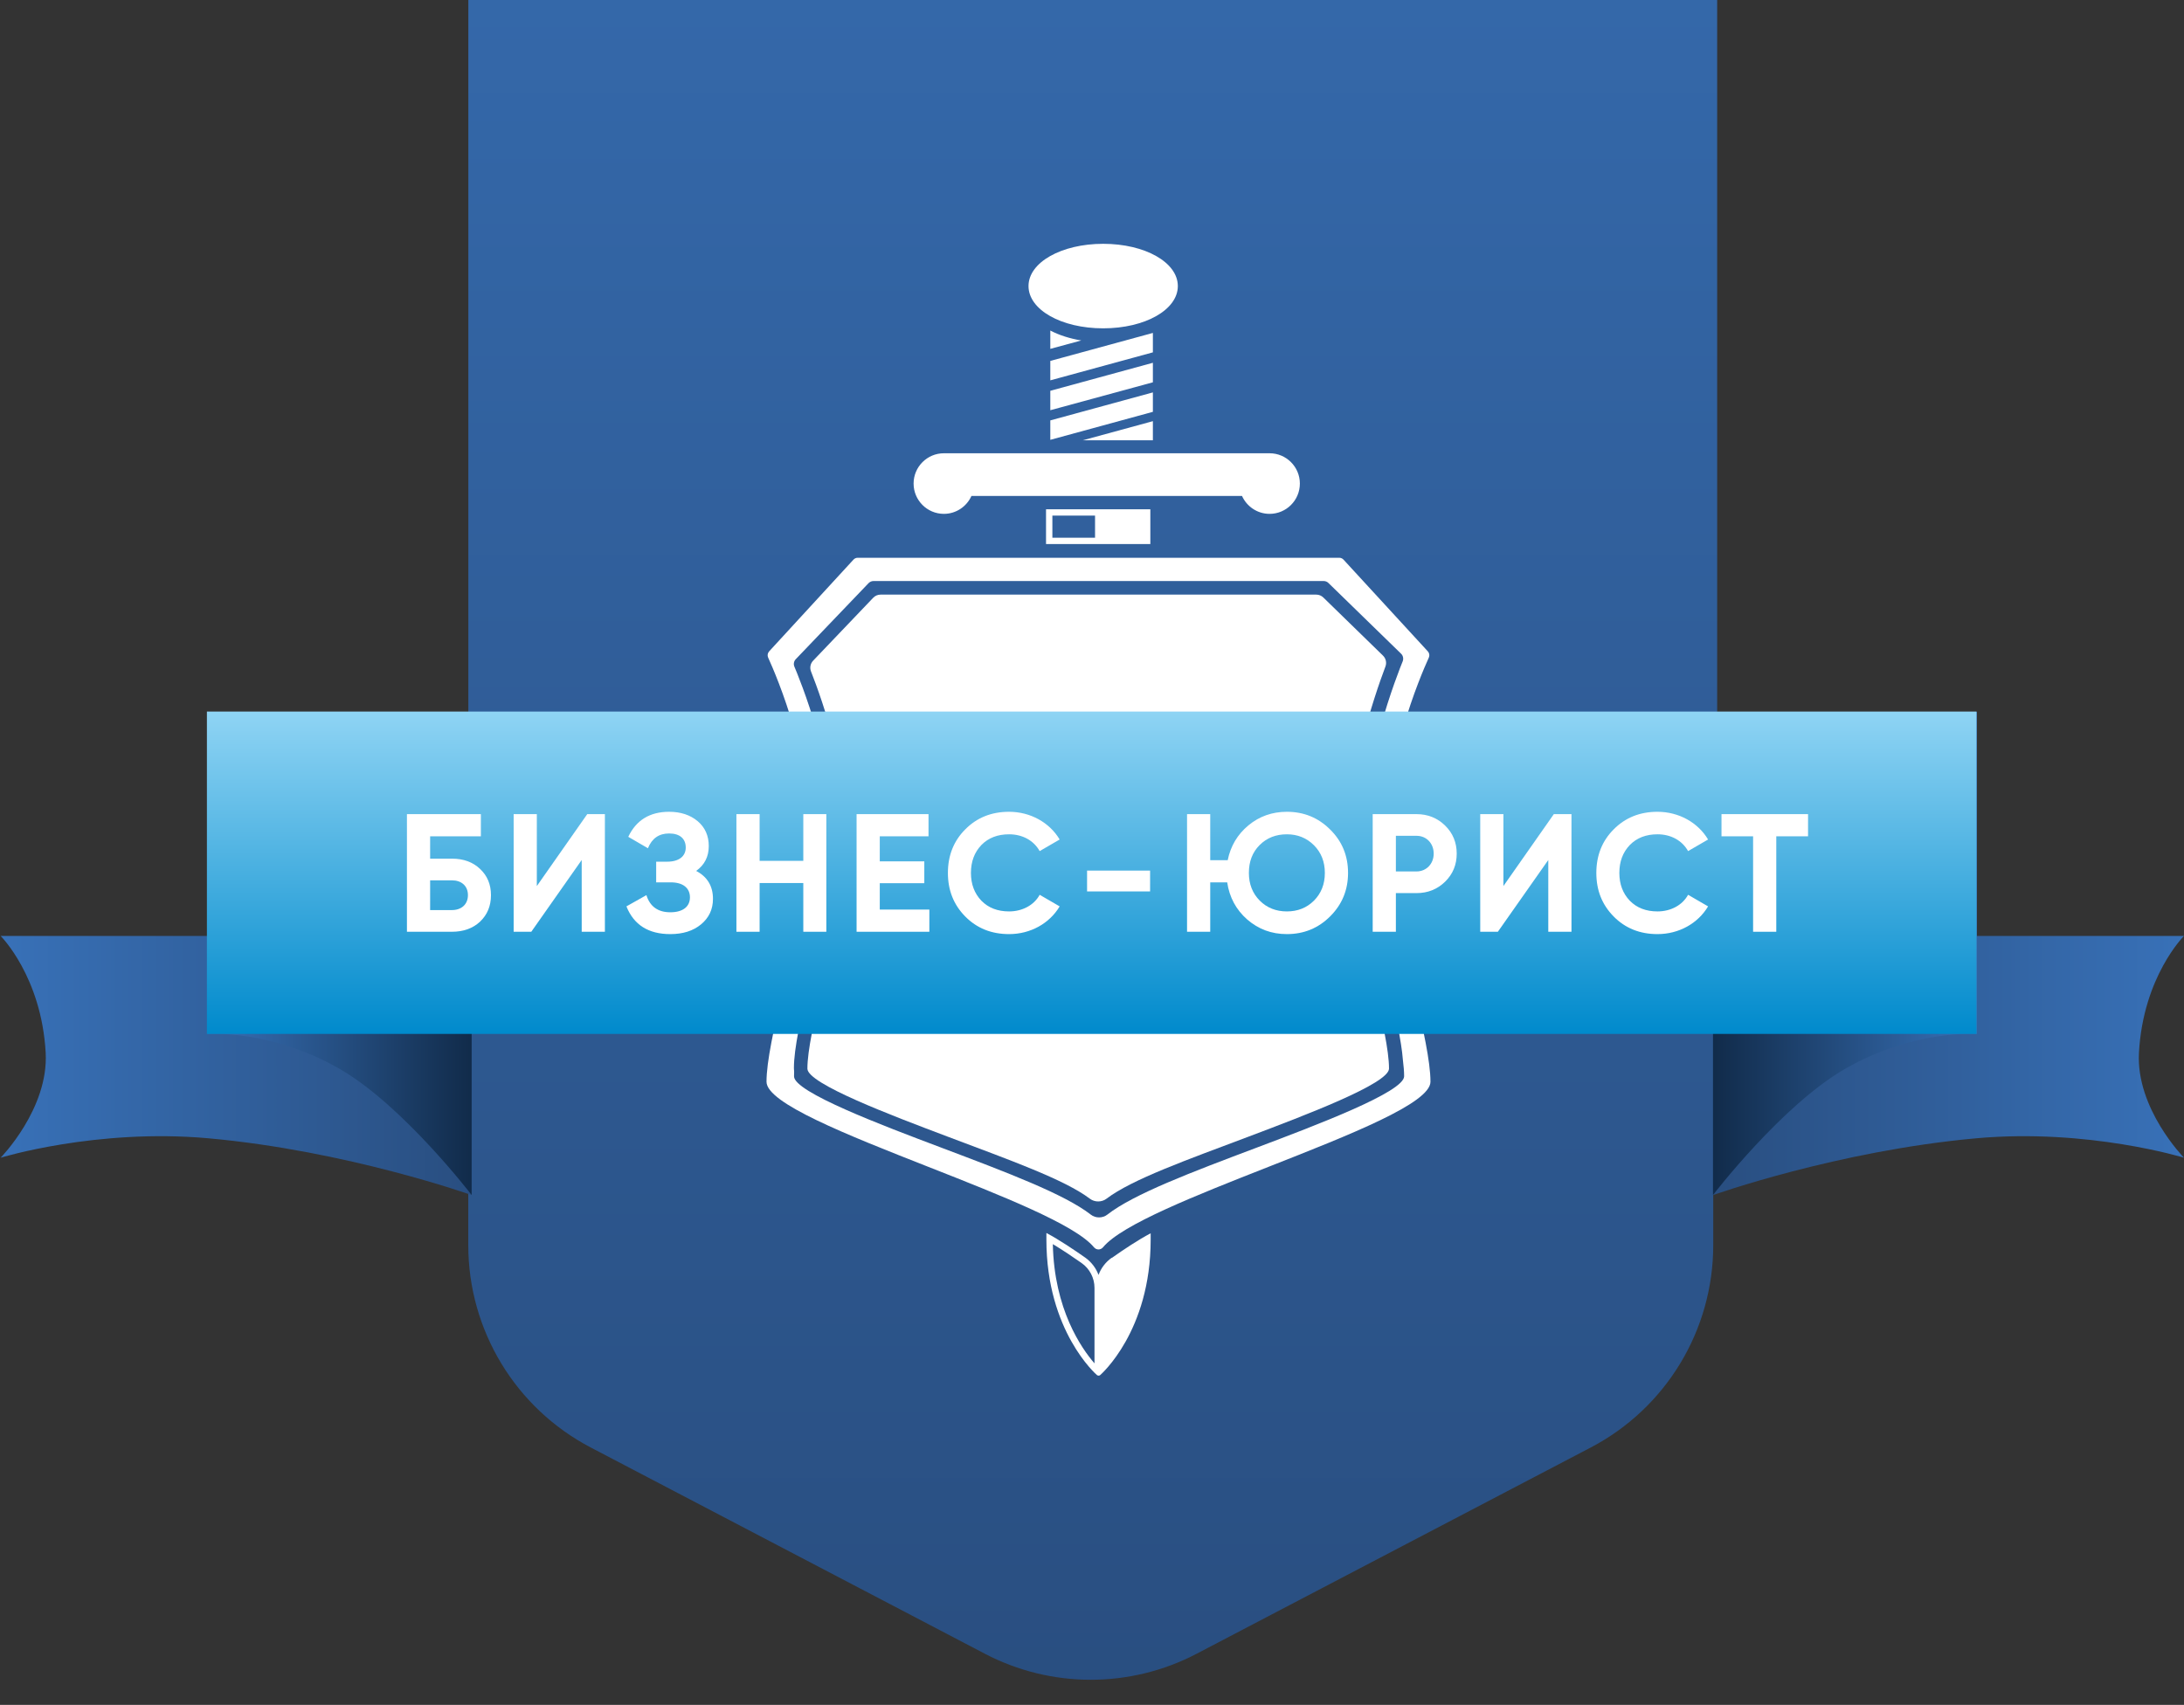 <?xml version="1.0" encoding="UTF-8"?> <svg xmlns="http://www.w3.org/2000/svg" width="187" height="146" viewBox="0 0 187 146" fill="none"><rect x="0" y="0" width="187" height="146" fill="#333333" stroke="none"/><path d="M147.029 -31.81C147.029 -42.61 138.274 -51.366 127.473 -51.366H59.657C48.857 -51.366 40.101 -42.61 40.101 -31.81V63.55C40.101 63.552 40.1 63.554 40.098 63.555V63.555C40.096 63.555 40.095 63.557 40.095 63.559L40.095 106.632C40.095 113.909 44.135 120.584 50.582 123.958L84.325 141.619C90.005 144.592 96.782 144.592 102.462 141.619L136.205 123.958C142.652 120.584 146.692 113.909 146.692 106.632V77.673C146.692 77.58 146.767 77.504 146.861 77.504V77.504C146.954 77.504 147.029 77.429 147.029 77.335V-31.81Z" fill="url(#paint0_linear_219_376)"></path><path fill-rule="evenodd" clip-rule="evenodd" d="M115.611 72.984C115.103 67.077 117.676 59.595 118.624 57.08C118.747 56.754 118.667 56.39 118.417 56.146L113.306 51.166C113.145 51.009 112.928 50.921 112.703 50.921H75.393C75.156 50.921 74.93 51.018 74.767 51.189L69.622 56.578C69.386 56.825 69.317 57.184 69.442 57.502C70.396 59.926 72.96 67.094 72.451 72.992C72.117 76.835 71.209 80.838 70.403 84.376C69.72 87.375 69.132 89.967 69.132 91.517C69.132 92.805 76.367 95.535 81.153 97.341C86.445 99.341 91.144 101.006 93.322 102.656C93.73 102.965 94.332 102.964 94.739 102.655C96.915 100.999 101.608 99.335 106.895 97.341C111.696 95.528 118.931 92.798 118.931 91.51C118.931 89.959 118.342 87.368 117.66 84.369C116.853 80.817 115.945 76.82 115.611 72.984Z" fill="white"></path><path fill-rule="evenodd" clip-rule="evenodd" d="M108.705 38.816H80.818C79.387 38.816 78.224 39.979 78.224 41.41C78.224 42.842 79.387 44.005 80.818 44.005C81.871 44.005 82.772 43.372 83.179 42.471H106.344C106.751 43.372 107.652 44.005 108.705 44.005C110.136 44.005 111.298 42.842 111.298 41.41C111.298 39.979 110.136 38.816 108.705 38.816Z" fill="white"></path><path fill-rule="evenodd" clip-rule="evenodd" d="M94.457 20.879C90.876 20.879 88.064 22.471 88.064 24.498C88.064 26.526 90.868 28.117 94.457 28.117C98.046 28.117 100.849 26.526 100.849 24.498C100.849 22.471 98.046 20.879 94.457 20.879Z" fill="white"></path><path fill-rule="evenodd" clip-rule="evenodd" d="M98.713 30.174L89.93 32.572V30.908L98.713 28.51V30.174Z" fill="white"></path><path fill-rule="evenodd" clip-rule="evenodd" d="M98.713 32.739L89.93 35.13V33.466L98.713 31.067V32.739Z" fill="white"></path><path fill-rule="evenodd" clip-rule="evenodd" d="M98.713 35.268L89.93 37.666V36.002L98.713 33.604V35.268Z" fill="white"></path><path fill-rule="evenodd" clip-rule="evenodd" d="M98.713 37.702V36.067L92.72 37.702H98.713Z" fill="white"></path><path fill-rule="evenodd" clip-rule="evenodd" d="M89.93 28.299V29.876L92.582 29.156C91.579 28.989 90.678 28.698 89.93 28.306V28.299Z" fill="white"></path><path fill-rule="evenodd" clip-rule="evenodd" d="M89.595 106.15V105.605L89.602 105.591C90.677 106.158 91.97 107.03 92.922 107.698C93.446 108.072 93.839 108.59 94.059 109.176C94.278 108.59 94.668 108.074 95.196 107.705L95.203 107.72C96.155 107.044 97.448 106.179 98.523 105.613V106.158C98.523 114.02 94.237 117.726 94.193 117.763C94.157 117.792 94.106 117.806 94.062 117.806C94.034 117.806 94.007 117.8 93.978 117.786C93.959 117.779 93.941 117.769 93.924 117.756C93.881 117.719 89.595 114.006 89.595 106.15ZM92.602 108.156C91.919 107.676 91.011 107.059 90.147 106.543C90.256 112.124 92.602 115.474 93.714 116.753V110.292C93.714 109.442 93.3 108.643 92.602 108.156Z" fill="white"></path><path fill-rule="evenodd" clip-rule="evenodd" d="M115.035 47.925L122.255 55.78C122.386 55.925 122.422 56.129 122.342 56.31C121.623 57.887 118.289 65.634 118.885 72.53C119.24 76.633 120.232 80.999 121.084 84.749C121.837 88.059 122.48 90.89 122.48 92.638C122.48 94.467 115.625 97.164 108.648 99.909C102.403 102.366 96.06 104.862 94.448 106.808C94.237 107.062 93.874 107.062 93.663 106.808C92.053 104.868 85.724 102.378 79.486 99.924C72.501 97.175 65.631 94.472 65.631 92.638C65.631 90.89 66.274 88.059 67.027 84.749C67.879 80.999 68.871 76.633 69.226 72.53C69.822 65.634 66.488 57.887 65.769 56.31C65.689 56.136 65.725 55.925 65.856 55.78L73.076 47.925C73.171 47.823 73.302 47.765 73.44 47.765H114.671C114.809 47.765 114.94 47.823 115.035 47.925ZM67.995 91.824C67.999 91.751 67.992 91.679 67.984 91.606C67.98 91.56 67.977 91.514 67.977 91.468C67.977 89.789 68.58 87.136 69.277 84.07L69.288 84.022C70.084 80.524 70.978 76.597 71.297 72.864C71.867 66.216 68.289 57.731 68.034 57.129C68.026 57.109 68.022 57.098 68.02 57.095C67.926 56.877 67.97 56.623 68.137 56.449L74.37 49.937C74.486 49.821 74.638 49.756 74.798 49.756H113.327C113.487 49.756 113.633 49.814 113.742 49.923L119.967 55.983C120.141 56.151 120.192 56.419 120.098 56.645L120.09 56.664C119.847 57.263 116.241 66.16 116.822 72.864C117.139 76.585 118.031 80.507 118.82 83.972L118.834 84.034C119.454 86.746 119.992 89.104 120.12 90.776C120.187 91.3 120.225 91.768 120.225 92.169C120.225 93.518 112.653 96.374 107.616 98.274L107.6 98.28C102.021 100.382 97.073 102.248 94.808 104.018C94.406 104.332 93.805 104.333 93.402 104.019C91.147 102.264 86.232 100.408 80.683 98.313L80.597 98.28C75.576 96.388 67.987 93.527 67.987 92.176C67.987 92.064 67.99 91.947 67.995 91.824Z" fill="white"></path><path fill-rule="evenodd" clip-rule="evenodd" d="M98.495 43.613H89.564V46.59H98.495V43.613ZM93.761 44.154H90.107V46.049H93.761V44.154Z" fill="white"></path><path fill-rule="evenodd" clip-rule="evenodd" d="M40.38 102.343C40.38 102.343 29.732 98.546 17.82 97.477C8.269 96.618 0.054 99.142 0.054 99.142C0.054 99.142 4.179 94.945 3.911 90.144C3.547 83.62 0.054 80.15 0.054 80.15H40.38V102.343Z" fill="url(#paint1_linear_219_376)"></path><path fill-rule="evenodd" clip-rule="evenodd" d="M40.382 102.336C40.382 102.336 34.511 94.665 29.083 91.536C23.182 88.138 17.783 88.538 17.783 88.538V60.935L40.382 74.74V102.343V102.336Z" fill="url(#paint2_linear_219_376)"></path><path fill-rule="evenodd" clip-rule="evenodd" d="M146.673 102.343C146.673 102.343 157.321 98.546 169.233 97.477C178.785 96.618 186.999 99.142 186.999 99.142C186.999 99.142 182.874 94.945 183.143 90.144C183.506 83.62 186.999 80.15 186.999 80.15H146.673V102.343Z" fill="url(#paint3_linear_219_376)"></path><path fill-rule="evenodd" clip-rule="evenodd" d="M146.673 102.336C146.673 102.336 152.545 94.665 157.973 91.536C163.873 88.138 169.272 88.538 169.272 88.538V60.935L146.673 74.74V102.343V102.336Z" fill="url(#paint4_linear_219_376)"></path><path d="M169.23 60.935H17.716V88.54H169.23V60.935Z" fill="url(#paint5_linear_219_376)"></path><path d="M36.829 73.532H38.699C39.678 73.532 40.484 73.82 41.102 74.41C41.721 74.986 42.038 75.734 42.038 76.655C42.038 77.59 41.721 78.338 41.102 78.928C40.484 79.504 39.678 79.792 38.699 79.792H34.843V69.719H41.174V71.618H36.829V73.532ZM36.829 77.935H38.699C39.491 77.935 40.066 77.461 40.066 76.655C40.066 75.849 39.491 75.388 38.699 75.388H36.829V77.935Z" fill="white"></path><path d="M51.793 79.792H49.807V73.647L45.491 79.792H43.98V69.719H45.965V75.878L50.282 69.719H51.793V79.792Z" fill="white"></path><path d="M59.607 74.583C60.571 75.086 61.046 75.892 61.046 76.971C61.046 77.878 60.701 78.597 60.025 79.159C59.348 79.72 58.471 79.993 57.391 79.993C55.521 79.993 54.269 79.202 53.636 77.619L55.348 76.655C55.65 77.633 56.341 78.123 57.391 78.123C58.485 78.123 59.075 77.633 59.075 76.842C59.075 76.05 58.485 75.561 57.434 75.561H56.183V73.791H57.132C58.125 73.791 58.715 73.331 58.715 72.582C58.715 71.834 58.226 71.374 57.291 71.374C56.427 71.374 55.823 71.791 55.477 72.64L53.794 71.662C54.47 70.237 55.636 69.518 57.291 69.518C58.283 69.518 59.104 69.791 59.737 70.323C60.37 70.856 60.687 71.575 60.687 72.453C60.687 73.36 60.327 74.065 59.607 74.583Z" fill="white"></path><path d="M68.781 73.719V69.719H70.753V79.792H68.781V75.619H65.04V79.792H63.054V69.719H65.04V73.719H68.781Z" fill="white"></path><path d="M75.329 75.633V77.892H79.574V79.792H73.343V69.719H79.502V71.618H75.329V73.763H79.142V75.633H75.329Z" fill="white"></path><path d="M86.4 79.993C84.889 79.993 83.637 79.49 82.644 78.482C81.652 77.475 81.162 76.237 81.162 74.755C81.162 73.273 81.652 72.021 82.644 71.028C83.637 70.021 84.889 69.518 86.4 69.518C88.228 69.518 89.868 70.439 90.731 71.892L89.019 72.885C88.515 71.978 87.551 71.446 86.4 71.446C85.422 71.446 84.63 71.748 84.026 72.367C83.436 72.985 83.134 73.777 83.134 74.755C83.134 75.719 83.436 76.511 84.026 77.13C84.63 77.748 85.422 78.05 86.4 78.05C87.551 78.05 88.544 77.504 89.019 76.626L90.731 77.619C89.868 79.072 88.242 79.993 86.4 79.993Z" fill="white"></path><path d="M98.474 76.338H93.078V74.554H98.474V76.338Z" fill="white"></path><path d="M110.185 69.518C111.638 69.518 112.876 70.021 113.897 71.043C114.919 72.05 115.423 73.288 115.423 74.755C115.423 76.209 114.919 77.446 113.897 78.468C112.876 79.49 111.638 79.993 110.185 79.993C108.876 79.993 107.753 79.576 106.789 78.741C105.839 77.907 105.264 76.842 105.077 75.561H103.623V79.792H101.638V69.719H103.623V73.662H105.12C105.365 72.453 105.955 71.46 106.89 70.683C107.825 69.906 108.933 69.518 110.185 69.518ZM110.185 71.446C109.25 71.446 108.473 71.748 107.854 72.367C107.235 72.985 106.933 73.777 106.933 74.755C106.933 75.719 107.25 76.511 107.868 77.13C108.487 77.748 109.264 78.05 110.185 78.05C111.106 78.05 111.883 77.748 112.502 77.13C113.12 76.511 113.437 75.719 113.437 74.755C113.437 73.791 113.12 73 112.502 72.381C111.883 71.762 111.106 71.446 110.185 71.446Z" fill="white"></path><path d="M117.534 69.719H121.289C122.253 69.719 123.073 70.05 123.735 70.698C124.397 71.345 124.728 72.151 124.728 73.101C124.728 74.05 124.397 74.856 123.735 75.504C123.073 76.151 122.253 76.482 121.289 76.482H119.519V79.792H117.534V69.719ZM119.519 74.626H121.289C122.138 74.626 122.757 73.964 122.757 73.101C122.757 72.223 122.138 71.575 121.289 71.575H119.519V74.626Z" fill="white"></path><path d="M134.554 79.792H132.568V73.647L128.251 79.792H126.741V69.719H128.726V75.878L133.043 69.719H134.554V79.792Z" fill="white"></path><path d="M141.919 79.993C140.408 79.993 139.157 79.49 138.164 78.482C137.171 77.475 136.682 76.237 136.682 74.755C136.682 73.273 137.171 72.021 138.164 71.028C139.157 70.021 140.408 69.518 141.919 69.518C143.747 69.518 145.387 70.439 146.251 71.892L144.538 72.885C144.035 71.978 143.07 71.446 141.919 71.446C140.941 71.446 140.149 71.748 139.545 72.367C138.955 72.985 138.653 73.777 138.653 74.755C138.653 75.719 138.955 76.511 139.545 77.13C140.149 77.748 140.941 78.05 141.919 78.05C143.07 78.05 144.063 77.504 144.538 76.626L146.251 77.619C145.387 79.072 143.761 79.993 141.919 79.993Z" fill="white"></path><path d="M147.399 69.719H154.81V71.618H152.09V79.792H150.105V71.618H147.399V69.719Z" fill="white"></path><defs><linearGradient id="paint0_linear_219_376" x1="93.562" y1="-51.366" x2="93.562" y2="146.366" gradientUnits="userSpaceOnUse"><stop stop-color="#3871B8"></stop><stop offset="1" stop-color="#294E80"></stop></linearGradient><linearGradient id="paint1_linear_219_376" x1="0.054" y1="91.243" x2="40.38" y2="91.243" gradientUnits="userSpaceOnUse"><stop stop-color="#3871B8"></stop><stop offset="1" stop-color="#294E80"></stop></linearGradient><linearGradient id="paint2_linear_219_376" x1="17.783" y1="81.632" x2="40.389" y2="81.632" gradientUnits="userSpaceOnUse"><stop stop-color="#3871B8"></stop><stop offset="1" stop-color="#112B4A"></stop></linearGradient><linearGradient id="paint3_linear_219_376" x1="186.999" y1="91.243" x2="146.673" y2="91.243" gradientUnits="userSpaceOnUse"><stop stop-color="#3871B8"></stop><stop offset="1" stop-color="#294E80"></stop></linearGradient><linearGradient id="paint4_linear_219_376" x1="169.272" y1="81.632" x2="146.673" y2="81.632" gradientUnits="userSpaceOnUse"><stop stop-color="#3871B8"></stop><stop offset="1" stop-color="#112B4A"></stop></linearGradient><linearGradient id="paint5_linear_219_376" x1="93.47" y1="88.54" x2="93.47" y2="60.935" gradientUnits="userSpaceOnUse"><stop stop-color="#008ACC"></stop><stop offset="1" stop-color="#8FD4F4"></stop></linearGradient></defs></svg> 